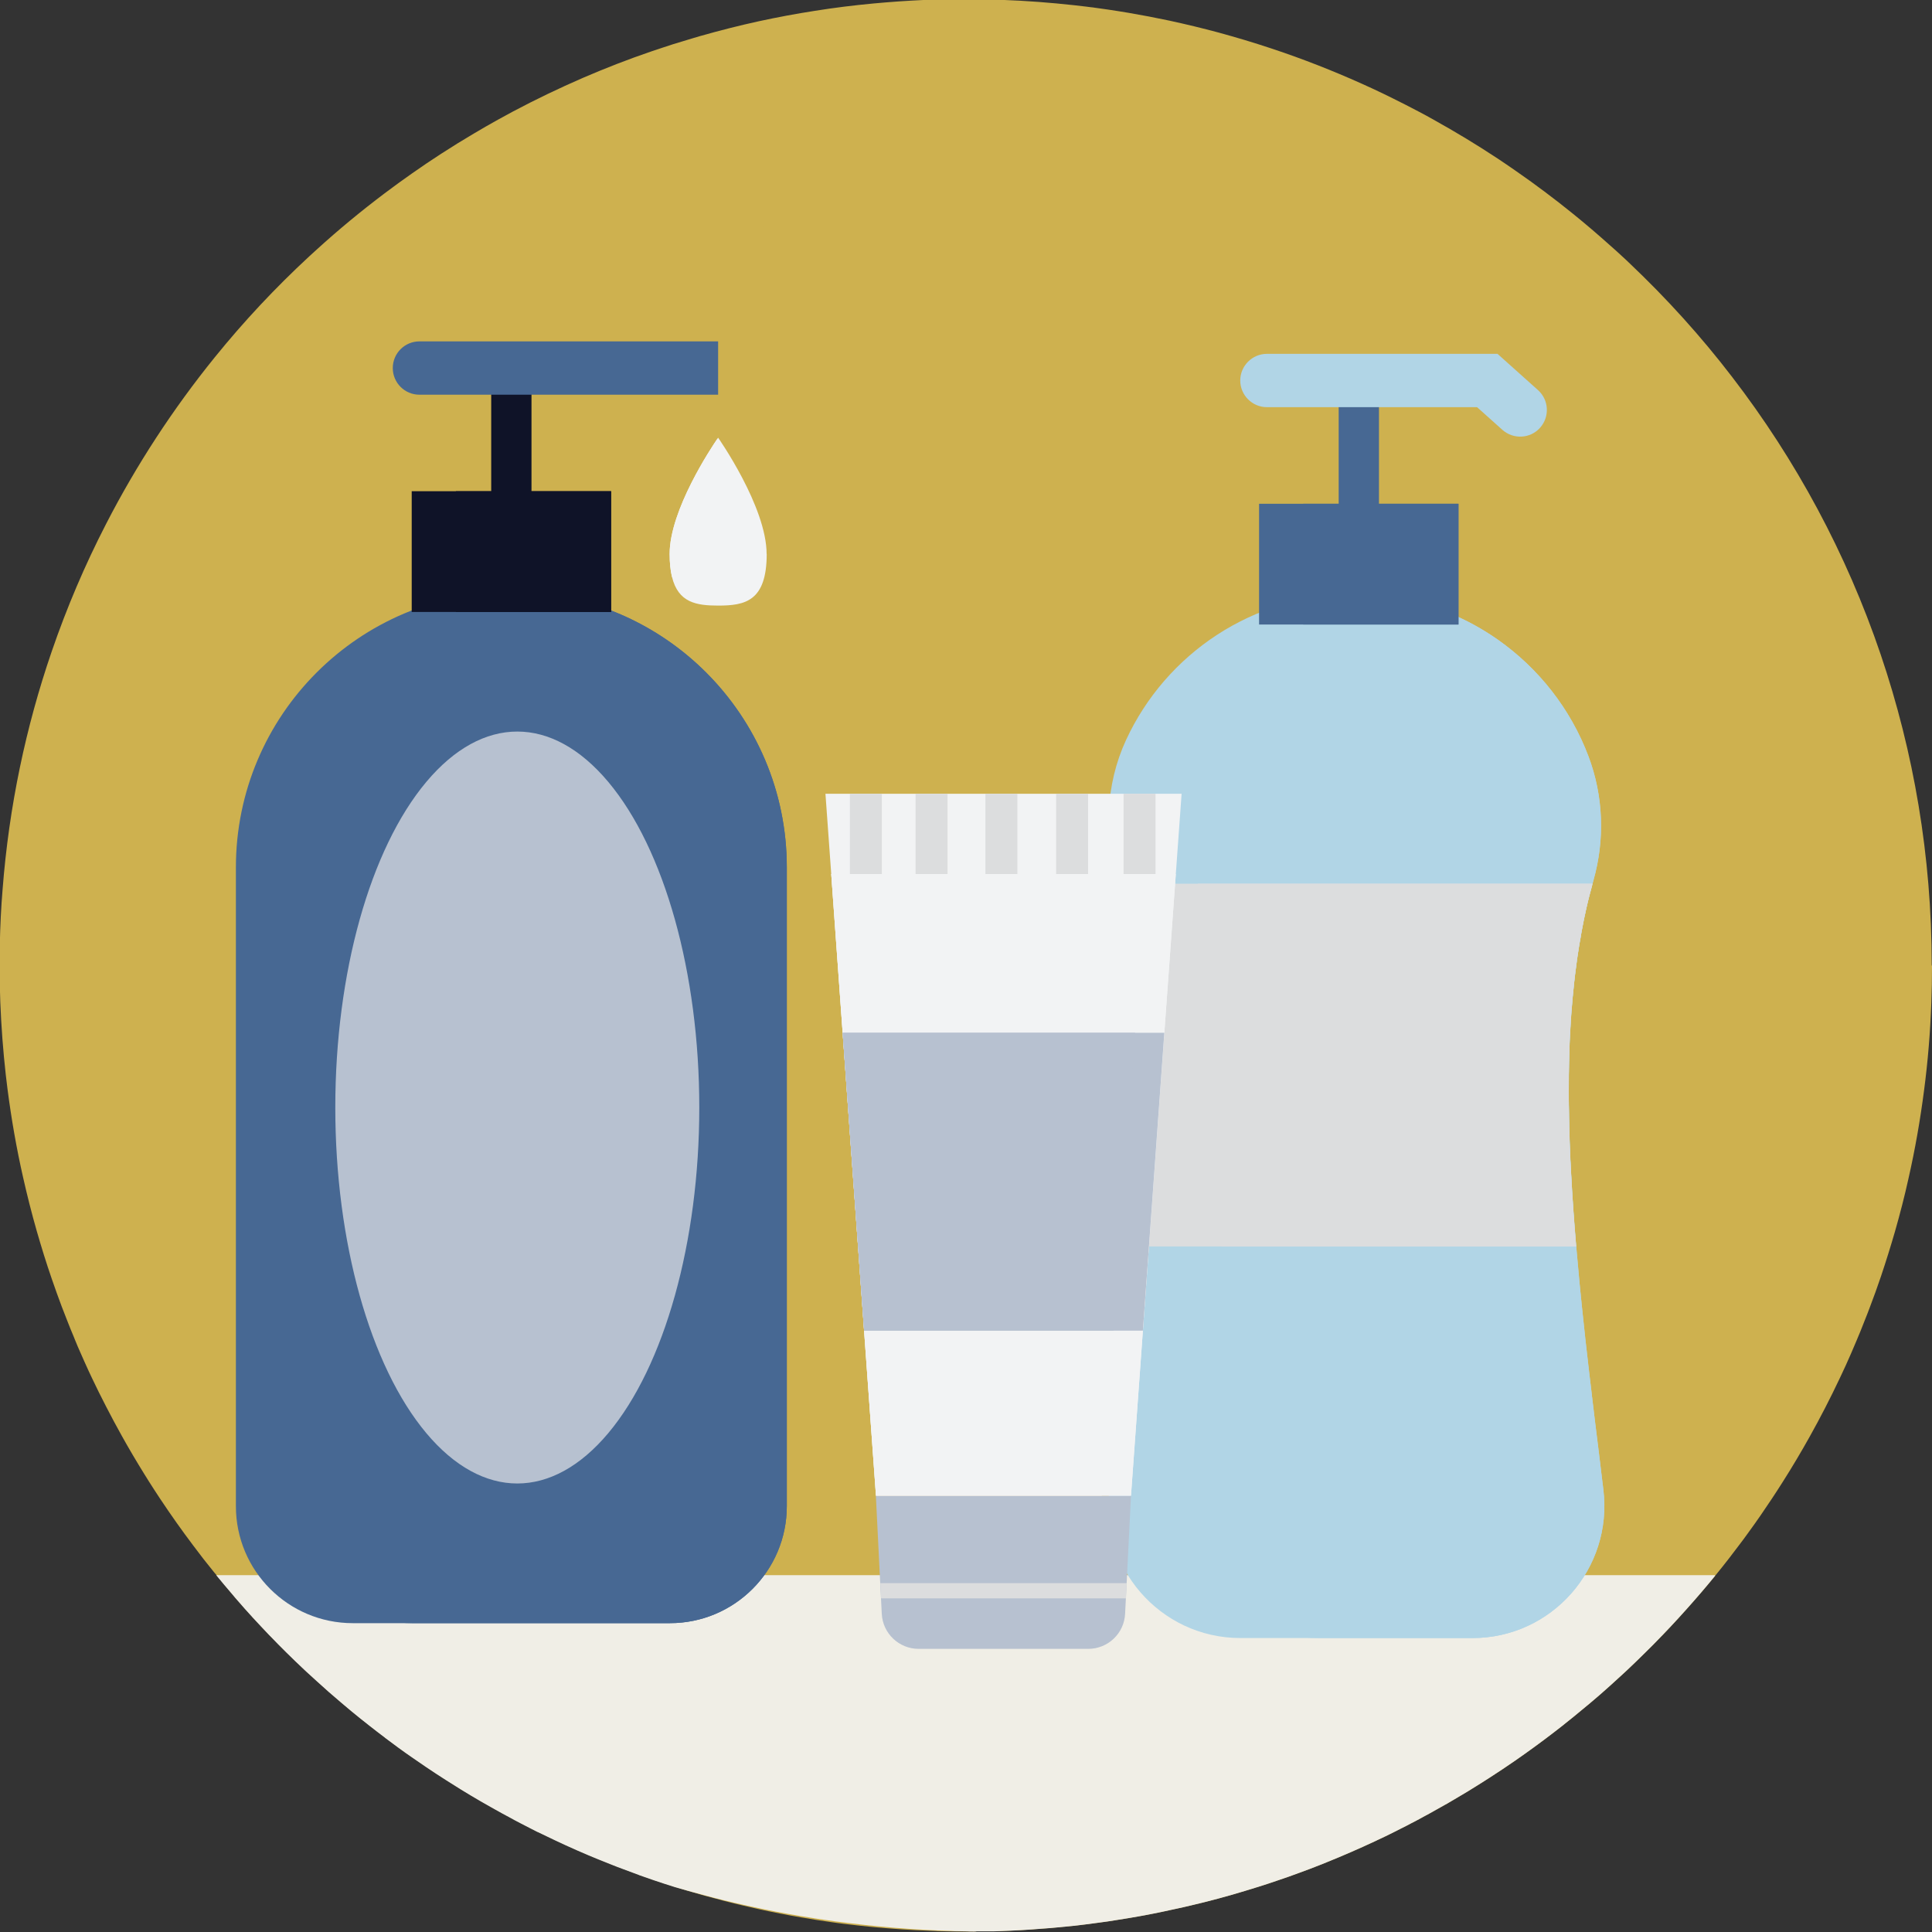 <?xml version="1.0" encoding="UTF-8"?>
<svg id="Consumer_Lifestyle" data-name="Consumer Lifestyle" xmlns="http://www.w3.org/2000/svg" viewBox="0 0 200 200">
  <rect x="0" y="0" width="200" height="200" fill="#333333" stroke="none"/>
  <defs>
    <style>
      .cls-1 {
        fill: #ceb14f;
      }

      .cls-2 {
        fill: #dcddde;
      }

      .cls-3 {
        fill: #f0eee6;
      }

      .cls-4 {
        fill: #476893;
      }

      .cls-5 {
        fill: #0f1328;
      }

      .cls-6 {
        fill: #b7c1d0;
      }

      .cls-7 {
        fill: #b1d5e6;
      }

      .cls-8 {
        fill: #f2f3f4;
      }
    </style>
  </defs>
  <path class="cls-1" d="M200,100c0,1.28-.02,2.55-.07,3.82-.11,3.05-.36,6.07-.75,9.04-.4,3.09-.93,6.12-1.61,9.12-.41,1.86-.89,3.71-1.41,5.53-.45,1.55-.93,3.09-1.44,4.61-.37,1.09-.76,2.18-1.17,3.25-.17.46-.35.91-.53,1.36-.27.7-.55,1.39-.84,2.07-.18.43-.37.86-.55,1.29-.38.87-.77,1.74-1.18,2.59-.97,2.05-2.01,4.07-3.11,6.04-.89,1.59-1.82,3.16-2.8,4.7-.37.58-.74,1.16-1.12,1.73-.77,1.16-1.55,2.3-2.37,3.42-.35.49-.71.98-1.08,1.46-.21.28-.42.56-.64.84-.09.12-.19.25-.28.37-.47.61-.95,1.21-1.43,1.8-.02.02-.04.04-.05.06-.96,1.18-1.95,2.33-2.96,3.46-.19.21-.38.42-.57.63-.09.1-.18.2-.27.3-.55.6-1.11,1.2-1.67,1.78-.03.04-.07.07-.1.1-.54.57-1.1,1.13-1.66,1.68-.61.61-1.23,1.2-1.85,1.79-.05.05-.11.1-.16.15-.05.04-.09.09-.14.13-.04.04-.09.08-.13.12-.45.42-.9.83-1.36,1.24-.69.62-1.38,1.23-2.09,1.82-.57.48-1.15.96-1.73,1.43-.4.33-.81.65-1.21.97-.3.23-.59.46-.89.69-1.29.99-2.61,1.95-3.95,2.88-.87.6-1.75,1.19-2.64,1.76-.27.18-.55.36-.83.53-.91.58-1.83,1.14-2.76,1.68-.19.11-.38.23-.58.34-.07.04-.14.08-.2.12-.07.04-.14.08-.22.12-.54.31-1.09.62-1.64.92-.21.11-.42.23-.63.34-.02.01-.04.02-.07.04-.11.06-.23.12-.35.19-.28.15-.55.3-.84.44-.29.16-.59.31-.89.46-.05.03-.11.05-.16.08-.25.12-.5.25-.75.38-.55.28-1.12.55-1.68.81-.05.03-.11.05-.16.08-.04.02-.07.04-.11.05-.41.19-.81.38-1.22.56-.82.37-1.65.73-2.48,1.08-.57.24-1.15.48-1.73.71-.07.03-.15.06-.23.09-.69.27-1.38.54-2.08.79-.78.29-1.56.57-2.35.83-.61.21-1.21.41-1.82.6-.13.04-.26.09-.39.12-.19.07-.38.12-.58.18-.2.06-.39.12-.59.18-1.84.56-3.7,1.06-5.59,1.5-.47.11-.93.22-1.41.32h0c-.26.06-.53.11-.79.17-.17.04-.33.07-.5.11-1.59.34-3.19.63-4.81.88-.72.12-1.45.23-2.18.32-.79.11-1.59.21-2.39.3-.55.06-1.09.11-1.64.16-.56.05-1.13.11-1.7.14-1.44.12-2.89.2-4.36.25-.2,0-.4.02-.6.02-.12,0-.24,0-.36,0-.15,0-.3,0-.45,0-.12,0-.23,0-.35,0h-.6c-.1.02-.2.02-.29.02-.15,0-.3,0-.46,0-.13,0-.27,0-.41,0h-.11c-.27,0-.54,0-.8,0-.28,0-.57,0-.85-.01-.3,0-.61-.01-.91-.02-.15,0-.3,0-.45-.02-.68-.02-1.35-.05-2.02-.08-.97-.05-1.93-.11-2.89-.19h0c-.16-.01-.32-.02-.48-.04-.35-.03-.7-.06-1.05-.09-.06,0-.12-.01-.18-.02-.92-.09-1.84-.19-2.75-.3-.23-.03-.46-.06-.69-.09-.17-.02-.34-.04-.51-.07-1.14-.16-2.27-.33-3.39-.53-1.45-.25-2.88-.53-4.3-.84-.54-.12-1.08-.24-1.62-.37-1.3-.3-2.59-.64-3.87-.99-.15-.04-.29-.08-.44-.12-.04-.01-.08-.02-.12-.04-.46-.13-.93-.26-1.39-.4-.28-.09-.56-.17-.84-.26-.15-.05-.29-.09-.44-.14-.39-.12-.77-.25-1.16-.37-.35-.12-.7-.23-1.05-.35-.49-.17-.97-.34-1.46-.51-.02,0-.03-.01-.04-.02-.74-.27-1.47-.54-2.2-.82-.06-.02-.12-.05-.18-.07-.55-.21-1.09-.43-1.64-.65-1.6-.65-3.17-1.34-4.73-2.08-.58-.27-1.16-.55-1.73-.83h-.02c-.58-.3-1.16-.59-1.73-.89-.41-.21-.82-.43-1.23-.66-.1-.05-.2-.11-.3-.16-.13-.07-.26-.14-.39-.21-.26-.14-.52-.29-.79-.44-.14-.07-.27-.15-.41-.23-1.41-.79-2.8-1.62-4.16-2.49-.15-.09-.3-.19-.46-.29-.68-.43-1.36-.88-2.03-1.33-.5-.34-1-.68-1.5-1.03-.93-.64-1.84-1.31-2.74-1.99-.04-.03-.07-.06-.11-.09-.51-.39-1.02-.77-1.52-1.17-.65-.51-1.29-1.02-1.93-1.55-.34-.28-.68-.57-1.02-.86-.87-.73-1.72-1.48-2.56-2.25-.34-.31-.68-.62-1.02-.93-.05-.04-.09-.09-.14-.13-.05-.05-.11-.1-.16-.15-1.2-1.13-2.37-2.28-3.5-3.46-.03-.04-.07-.07-.1-.1-.56-.59-1.12-1.18-1.67-1.78-.09-.1-.18-.2-.27-.3-.2-.21-.39-.42-.57-.63-.21-.23-.42-.47-.62-.71-.22-.25-.45-.51-.66-.77-.57-.66-1.12-1.32-1.67-1.99-.06-.07-.12-.14-.18-.21-.77-.94-1.51-1.89-2.23-2.86-1.16-1.54-2.28-3.12-3.35-4.73-.04-.05-.07-.1-.1-.15-.38-.57-.75-1.15-1.12-1.73-.16-.26-.32-.52-.48-.77-.8-1.29-1.57-2.59-2.31-3.92-.57-1.02-1.12-2.05-1.66-3.1-.5-.97-.99-1.95-1.46-2.95-.11-.22-.21-.45-.32-.68-.29-.64-.58-1.27-.86-1.92-.19-.43-.38-.86-.55-1.29-.03-.07-.06-.15-.09-.23-.26-.61-.51-1.23-.75-1.85-.18-.45-.36-.91-.53-1.36-.04-.09-.07-.18-.1-.27-.14-.39-.29-.78-.43-1.17-.18-.49-.35-.98-.52-1.48-.56-1.62-1.07-3.27-1.55-4.94-.52-1.82-.99-3.67-1.41-5.54-.68-2.99-1.21-6.03-1.61-9.12-.06-.49-.12-.98-.18-1.48-.28-2.49-.47-5.02-.57-7.56-.05-1.27-.07-2.54-.07-3.82,0-.71,0-1.41.02-2.11.04-1.93.13-3.84.29-5.74.66-8.55,2.4-16.79,5.08-24.6,1.56-4.55,3.44-8.96,5.62-13.19,3.16-6.15,6.94-11.93,11.26-17.27,3-3.71,6.27-7.2,9.77-10.44.26-.24.52-.48.79-.72,2.25-2.05,4.6-3.99,7.03-5.82.94-.71,1.89-1.4,2.85-2.07.99-.7,1.99-1.37,3.01-2.03,1.11-.72,2.24-1.42,3.38-2.09.82-.49,1.64-.96,2.47-1.42.52-.29,1.04-.57,1.56-.85,2.35-1.25,4.77-2.41,7.23-3.48,2.32-1,4.7-1.93,7.11-2.75.43-.15.86-.29,1.29-.43.65-.22,1.31-.43,1.97-.62.6-.19,1.2-.36,1.8-.54,2.01-.57,4.04-1.09,6.11-1.54,1.9-.41,3.82-.77,5.76-1.07,2-.32,4.02-.57,6.06-.76,1.71-.16,3.43-.28,5.16-.36.02,0,.03,0,.05,0,.62-.03,1.25-.05,1.88-.06h.02s.02,0,.03,0c.81-.02,1.61-.03,2.43-.03.57,0,1.14,0,1.7.02.26,0,.52,0,.78.02,0,0,0,0,0,0h.03c.41.01.82.02,1.24.04h.02c2.5.09,4.98.28,7.43.55.43.05.86.1,1.29.15,2.91.36,5.77.85,8.59,1.45,1.71.37,3.41.78,5.08,1.23.44.12.88.24,1.32.37,1.84.52,3.65,1.1,5.45,1.72,3.13,1.09,6.18,2.33,9.16,3.71.7.33,1.41.66,2.1,1.01.91.45,1.81.91,2.7,1.38.52.27,1.03.55,1.54.84,2.27,1.26,4.48,2.6,6.63,4.02.59.39,1.17.79,1.75,1.19,2.08,1.44,4.1,2.95,6.06,4.54,1.3,1.05,2.57,2.14,3.82,3.26.46.4.91.81,1.36,1.23.23.21.46.42.68.64,3.82,3.62,7.37,7.54,10.58,11.73,6.61,8.59,11.84,18.28,15.39,28.75,3.42,10.09,5.28,20.89,5.28,32.14Z"/>
  <g>
    <path class="cls-3" d="M177.56,163.11c-.96,1.18-1.95,2.33-2.96,3.46-.19.21-.38.42-.57.63-.09.1-.18.2-.27.3-.55.6-1.11,1.2-1.67,1.78-.03.04-.07.07-.1.1-.54.57-1.1,1.13-1.66,1.68-.61.61-1.23,1.2-1.85,1.79-.05.05-.11.1-.16.15-.05.04-.09.09-.14.13-.04.04-.09.08-.13.12-.45.42-.9.83-1.36,1.24-.69.62-1.38,1.23-2.09,1.82-.57.48-1.15.96-1.73,1.43-.4.33-.81.65-1.21.97-.3.23-.59.46-.89.69-1.29.99-2.61,1.95-3.95,2.88-.87.6-1.75,1.19-2.64,1.76-.27.18-.55.36-.83.53-.91.58-1.83,1.14-2.76,1.68-.19.11-.38.23-.58.34-.07.04-.14.08-.2.12-.07.04-.14.08-.22.12-.54.31-1.09.62-1.64.92-.21.11-.42.23-.63.34-.02.01-.04.02-.07.04-.11.06-.23.12-.35.19-.28.15-.55.3-.84.44-.29.16-.59.31-.89.46-.05.03-.11.05-.16.08-.25.12-.5.25-.75.38-.55.28-1.12.55-1.68.81-.05.03-.11.05-.16.08-.04.02-.07.04-.11.05-.41.19-.81.38-1.22.56-.82.37-1.65.73-2.48,1.08-.57.24-1.15.48-1.73.71-.07.03-.15.06-.23.09-.69.27-1.38.54-2.08.79-.78.29-1.56.57-2.35.83-.61.21-1.21.41-1.82.6-.13.04-.26.09-.39.12-.19.07-.38.12-.58.18-.2.06-.39.12-.59.18-1.84.56-3.7,1.06-5.59,1.5-.47.11-.93.22-1.41.32h0c-.26.06-.53.11-.79.17-.17.04-.33.07-.5.11-1.59.34-3.19.63-4.81.88-.72.12-1.45.23-2.18.32-.79.11-1.59.21-2.39.3-.55.06-1.09.11-1.64.16-.56.05-1.13.11-1.7.14-1.44.12-2.89.2-4.36.25-.2,0-.4.02-.6.02-.12,0-.24,0-.36,0-.15,0-.3,0-.45,0-.12,0-.23,0-.35,0h-.6c-.1.02-.2.02-.29.02-.25,0-.5,0-.74-.02-.34,0-.69-.01-1.03-.02-.17,0-.34,0-.5-.02-.77-.02-1.53-.05-2.29-.09-1.1-.05-2.19-.12-3.28-.21h0c-.18-.02-.37-.03-.55-.04-.4-.03-.8-.07-1.2-.11-.07,0-.14-.02-.21-.02-1.04-.1-2.08-.21-3.11-.34-.26-.04-.52-.07-.78-.1-.2-.02-.38-.05-.58-.07-1.29-.18-2.57-.37-3.84-.59-1.64-.27-3.26-.59-4.87-.94-.62-.13-1.23-.27-1.83-.41-1.47-.34-2.93-.72-4.38-1.12-.17-.04-.33-.09-.5-.14-.04-.01-.09-.03-.14-.04-.38-.11-.76-.21-1.14-.32-.39-.12-.77-.25-1.16-.37-.35-.12-.7-.23-1.05-.35-.49-.17-.97-.34-1.46-.51-.02,0-.03-.01-.04-.02-.74-.27-1.47-.54-2.2-.82-.06-.02-.12-.05-.18-.07-.55-.21-1.09-.43-1.64-.65-1.6-.65-3.17-1.34-4.73-2.08-.58-.27-1.16-.55-1.73-.83h-.02c-.58-.3-1.16-.59-1.73-.89-.41-.21-.82-.43-1.23-.66-.1-.05-.2-.11-.3-.16-.13-.07-.26-.14-.39-.21-.26-.14-.52-.29-.79-.44-.14-.07-.27-.15-.41-.23-1.41-.79-2.8-1.62-4.16-2.49-.15-.09-.3-.19-.46-.29-.68-.43-1.36-.88-2.03-1.33-.5-.34-1-.68-1.5-1.03-.93-.64-1.84-1.31-2.74-1.99-.04-.03-.07-.06-.11-.09-.51-.39-1.02-.77-1.52-1.17-.65-.51-1.29-1.02-1.93-1.55-.34-.28-.68-.57-1.02-.86-.87-.73-1.72-1.48-2.56-2.25-.34-.31-.68-.62-1.02-.93-.05-.04-.09-.09-.14-.13-.05-.05-.11-.1-.16-.15-1.2-1.13-2.37-2.28-3.5-3.46-.03-.04-.07-.07-.1-.1-.56-.59-1.12-1.18-1.67-1.78-.09-.1-.18-.2-.27-.3-.2-.21-.39-.42-.57-.63-.21-.23-.42-.47-.62-.71-.22-.25-.45-.51-.66-.77-.57-.66-1.12-1.32-1.67-1.99h155.12Z"/>
    <path class="cls-1" d="M25.74,94.08c0,40.56,33.16,68.54,73.72,68.54s73.16-27.97,73.16-68.54S139.75,20.63,99.19,20.63,25.74,53.51,25.74,94.08Z"/>
    <g>
      <g>
        <path class="cls-8" d="M79.37,57.34c0,4.91-2.25,5.35-5.02,5.35-2.24,0-4.14-.29-4.79-2.98-.15-.64-.24-1.42-.24-2.36,0-4.56,4.34-11.05,4.95-11.94.04-.07.07-.1.07-.1,0,0,5.02,7.14,5.02,12.05Z"/>
        <path class="cls-8" d="M77.69,54.9c0,4.91-2.25,5.35-5.02,5.35-1.18,0-2.26-.08-3.11-.54-.15-.64-.24-1.42-.24-2.36,0-4.56,4.34-11.05,4.95-11.94,1.47,2.53,3.42,6.45,3.42,9.51Z"/>
      </g>
      <path class="cls-4" d="M81.45,89.79v66.13c0,6.69-5.42,12.11-12.11,12.11h-32.81c-6.69,0-12.11-5.42-12.11-12.11v-66.13c0-15.75,12.77-28.52,28.52-28.52,1.04,0,2.06.05,3.07.17,6.65.71,12.61,3.7,17.09,8.18,5.16,5.16,8.35,12.29,8.35,20.16Z"/>
      <path class="cls-4" d="M81.45,89.79v66.13c0,6.69-5.42,12.11-12.11,12.11h-26.67c-6.69,0-12.11-5.42-12.11-12.11v-66.13c0-14.71,11.14-26.82,25.45-28.35,6.65.71,12.61,3.7,17.09,8.18,5.16,5.16,8.35,12.29,8.35,20.16Z"/>
      <rect class="cls-5" x="42.62" y="50.85" width="20.64" height="12.5"/>
      <rect class="cls-5" x="47.19" y="50.85" width="16.07" height="12.5"/>
      <rect class="cls-5" x="50.85" y="40.29" width="4.17" height="10.68"/>
      <path class="cls-4" d="M74.34,40.86h-30.92c-1.53,0-2.76-1.24-2.76-2.76h0c0-1.53,1.24-2.76,2.76-2.76h30.92v5.52Z"/>
      <ellipse class="cls-6" cx="53.55" cy="114.65" rx="18.84" ry="38.92"/>
      <g>
        <path class="cls-7" d="M152.4,169.57h-23.99c-8.35,0-14.77-7.43-13.52-15.68,1.31-8.59,2.55-16.93,3.32-24.86,1.35-13.82,1.29-26.43-2.27-37.01-.06-.18-.12-.36-.17-.54-1.52-4.91-1.36-10.21.8-14.88,4.11-8.9,13.12-15.08,23.58-15.08,1.37,0,2.72.11,4.04.31,4,.63,7.7,2.16,10.88,4.4,4.22,2.97,7.52,7.16,9.37,12.07,1.55,4.11,1.71,8.62.51,12.84-.03.11-.06.23-.09.34-.02.05-.03.11-.04.17-.1.35-.19.7-.28,1.05-.11.41-.2.82-.3,1.24-.09.4-.18.8-.26,1.2-.08.39-.16.79-.23,1.18-.03.18-.07.36-.09.54-.05.3-.11.59-.16.89-.06.38-.12.77-.18,1.15-.04.29-.08.58-.12.87-.05.36-.1.71-.14,1.07-.04.29-.07.58-.1.88-.11.99-.2,1.98-.28,3-.05.63-.09,1.27-.12,1.91-.01.16-.02.33-.03.49-.02.48-.05.96-.06,1.44,0,.03,0,.05,0,.08-.03.87-.05,1.74-.06,2.62,0,.56-.01,1.13-.01,1.7,0,.64,0,1.28.02,1.93,0,.54.02,1.08.03,1.63,0,.15,0,.3.01.45.01.45.02.9.04,1.35.02.48.04.96.06,1.45,0,.21.02.41.03.62.02.33.03.66.05,1,.13,2.5.31,5.04.53,7.63.11,1.24.22,2.49.34,3.75.04.43.08.86.13,1.3.04.43.09.87.13,1.3.22,2.18.47,4.38.73,6.61.09.8.19,1.61.29,2.43,0,.09.02.18.03.27.21,1.79.43,3.59.66,5.41.16,1.37.34,2.74.5,4.12,1,8.16-5.34,15.36-13.56,15.36Z"/>
        <path class="cls-7" d="M152.4,169.57h-15.89c-8.35,0-14.78-7.43-13.52-15.68,1.31-8.59,2.55-16.93,3.32-24.86,1.35-13.82,1.29-26.43-2.27-37.01-.06-.18-.12-.36-.17-.54-1.52-4.9-1.36-10.21.8-14.88,3.57-7.73,10.83-13.41,19.52-14.77,4,.63,7.7,2.16,10.88,4.4,4.22,2.97,7.52,7.16,9.37,12.07,1.55,4.11,1.71,8.62.51,12.84-.03.11-.06.23-.09.34-.02.05-.03.11-.04.17-.1.35-.19.7-.28,1.05-.11.41-.2.82-.3,1.24-.09.4-.18.8-.26,1.2-.08.39-.16.79-.23,1.18-.03.18-.07.36-.09.54-.06.3-.11.59-.16.89-.06.38-.12.77-.18,1.15-.04.29-.09.58-.12.87-.05.36-.1.71-.14,1.07-.04.29-.07.58-.1.88-.11.99-.2,1.98-.28,3-.05.63-.09,1.27-.12,1.91-.01.16-.02.33-.03.49-.02.48-.05.96-.06,1.44,0,.03,0,.05,0,.08-.03.87-.05,1.74-.06,2.62,0,.56-.01,1.13-.01,1.7,0,.64,0,1.28.02,1.93,0,.54.02,1.08.03,1.63,0,.15,0,.3.01.45.01.45.02.9.04,1.35.02.48.04.96.06,1.45,0,.21.02.41.03.62.02.33.03.66.05,1,.13,2.5.31,5.04.53,7.63.11,1.24.22,2.49.34,3.75.04.43.08.86.13,1.3.04.43.09.87.13,1.3.22,2.18.47,4.38.73,6.61.09.8.19,1.61.29,2.43,0,.09.02.18.03.27.21,1.79.43,3.59.66,5.41.16,1.37.34,2.74.5,4.12,1,8.16-5.34,15.36-13.56,15.36Z"/>
        <rect class="cls-4" x="130.34" y="52.15" width="20.64" height="12.5"/>
        <rect class="cls-4" x="134.91" y="52.15" width="16.07" height="12.5"/>
        <rect class="cls-4" x="138.58" y="41.58" width="4.17" height="10.68"/>
        <path class="cls-7" d="M131.15,36.63h23.87v5.52h-23.87c-1.52,0-2.76-1.24-2.76-2.76h0c0-1.52,1.24-2.76,2.76-2.76Z"/>
        <path class="cls-7" d="M155.53,44.5l-4.2-3.76,3.68-4.12,4.2,3.76c1.14,1.02,1.23,2.76.22,3.9h0c-1.02,1.14-2.76,1.23-3.9.22Z"/>
        <path class="cls-2" d="M164.85,91.49c-.02.05-.03.11-.04.17-.1.35-.19.7-.28,1.05-.11.41-.2.82-.3,1.24-.09.4-.18.8-.26,1.2-.08.39-.16.79-.23,1.18-.03.18-.07.36-.09.54-.05.3-.11.59-.16.89-.06.38-.12.77-.18,1.15-.04.29-.09.58-.12.87-.05.36-.1.71-.14,1.07-.04.29-.07.58-.1.88-.11.99-.2,1.98-.28,3-.05.63-.09,1.27-.12,1.91-.01.16-.02.33-.03.49-.02.48-.05.96-.06,1.44,0,.03,0,.05,0,.08-.03.87-.05,1.74-.06,2.62,0,.56-.01,1.13-.01,1.7,0,.64,0,1.28.02,1.93,0,.54.02,1.08.03,1.63,0,.15,0,.3.01.45.01.45.02.9.04,1.35.02.48.04.96.06,1.45,0,.21.02.41.03.62.02.33.03.66.05,1,.13,2.5.31,5.04.53,7.63h-44.94c1.35-13.82,1.29-26.43-2.27-37.01-.06-.18-.12-.36-.17-.54h49.08Z"/>
        <path class="cls-2" d="M164.85,91.49c-.02.05-.03.11-.04.17-.1.35-.19.7-.28,1.05-.11.41-.2.82-.3,1.24-.09.4-.18.8-.26,1.2-.08.39-.16.79-.23,1.18-.03.18-.07.36-.09.54-.05.3-.11.59-.16.89-.06.38-.12.77-.18,1.15-.04.29-.09.58-.12.87-.05.36-.1.71-.14,1.07-.04.29-.07.58-.1.88-.11.99-.2,1.98-.28,3-.05.63-.09,1.27-.12,1.91-.01.16-.02.33-.03.49-.02.48-.05.96-.06,1.44,0,.03,0,.05,0,.08-.03.87-.05,1.74-.06,2.62,0,.56-.01,1.13-.01,1.7,0,.64,0,1.28.02,1.93,0,.54.02,1.08.03,1.63,0,.15,0,.3.01.45.01.45.02.9.04,1.35.02.48.04.96.06,1.45,0,.21.02.41.03.62.02.33.03.66.05,1,.13,2.5.31,5.04.53,7.63h-36.73c1.35-13.82,1.29-26.43-2.27-37.01-.06-.18-.12-.36-.17-.54h40.88Z"/>
      </g>
      <g>
        <path class="cls-6" d="M117.08,154.83l-.45,9.06-.08,1.57-.08,1.6c-.1,2.04-1.78,3.63-3.82,3.63h-17.55c-2.04,0-3.72-1.6-3.82-3.63l-.08-1.6-.08-1.57-.45-9.06h26.4Z"/>
        <polygon class="cls-8" points="122.32 82.17 121.72 90.48 117.08 154.83 90.68 154.83 86.05 90.48 85.45 82.17 122.32 82.17"/>
        <polygon class="cls-8" points="121.72 90.48 120.53 106.91 118.31 137.75 117.08 154.83 90.68 154.83 89.45 137.75 87.23 106.91 86.05 90.48 121.72 90.48"/>
        <polygon class="cls-8" points="118.68 90.48 117.5 106.91 115.28 137.75 114.05 154.83 90.68 154.83 89.45 137.75 87.23 106.91 86.05 90.48 118.68 90.48"/>
        <rect class="cls-2" x="87.98" y="82.17" width="3.31" height="8.31"/>
        <rect class="cls-2" x="94.78" y="82.17" width="3.31" height="8.31"/>
        <rect class="cls-2" x="102.01" y="82.17" width="3.31" height="8.31"/>
        <rect class="cls-2" x="109.33" y="82.17" width="3.31" height="8.31"/>
        <rect class="cls-2" x="116.31" y="82.17" width="3.31" height="8.31"/>
        <polygon class="cls-2" points="116.64 163.89 116.56 165.46 91.21 165.46 91.13 163.89 116.64 163.89"/>
        <polygon class="cls-6" points="120.53 106.91 118.31 137.75 89.45 137.75 87.23 106.91 120.53 106.91"/>
        <polygon class="cls-6" points="117.5 106.91 115.28 137.75 89.45 137.75 87.23 106.91 117.5 106.91"/>
      </g>
    </g>
  </g>
</svg>